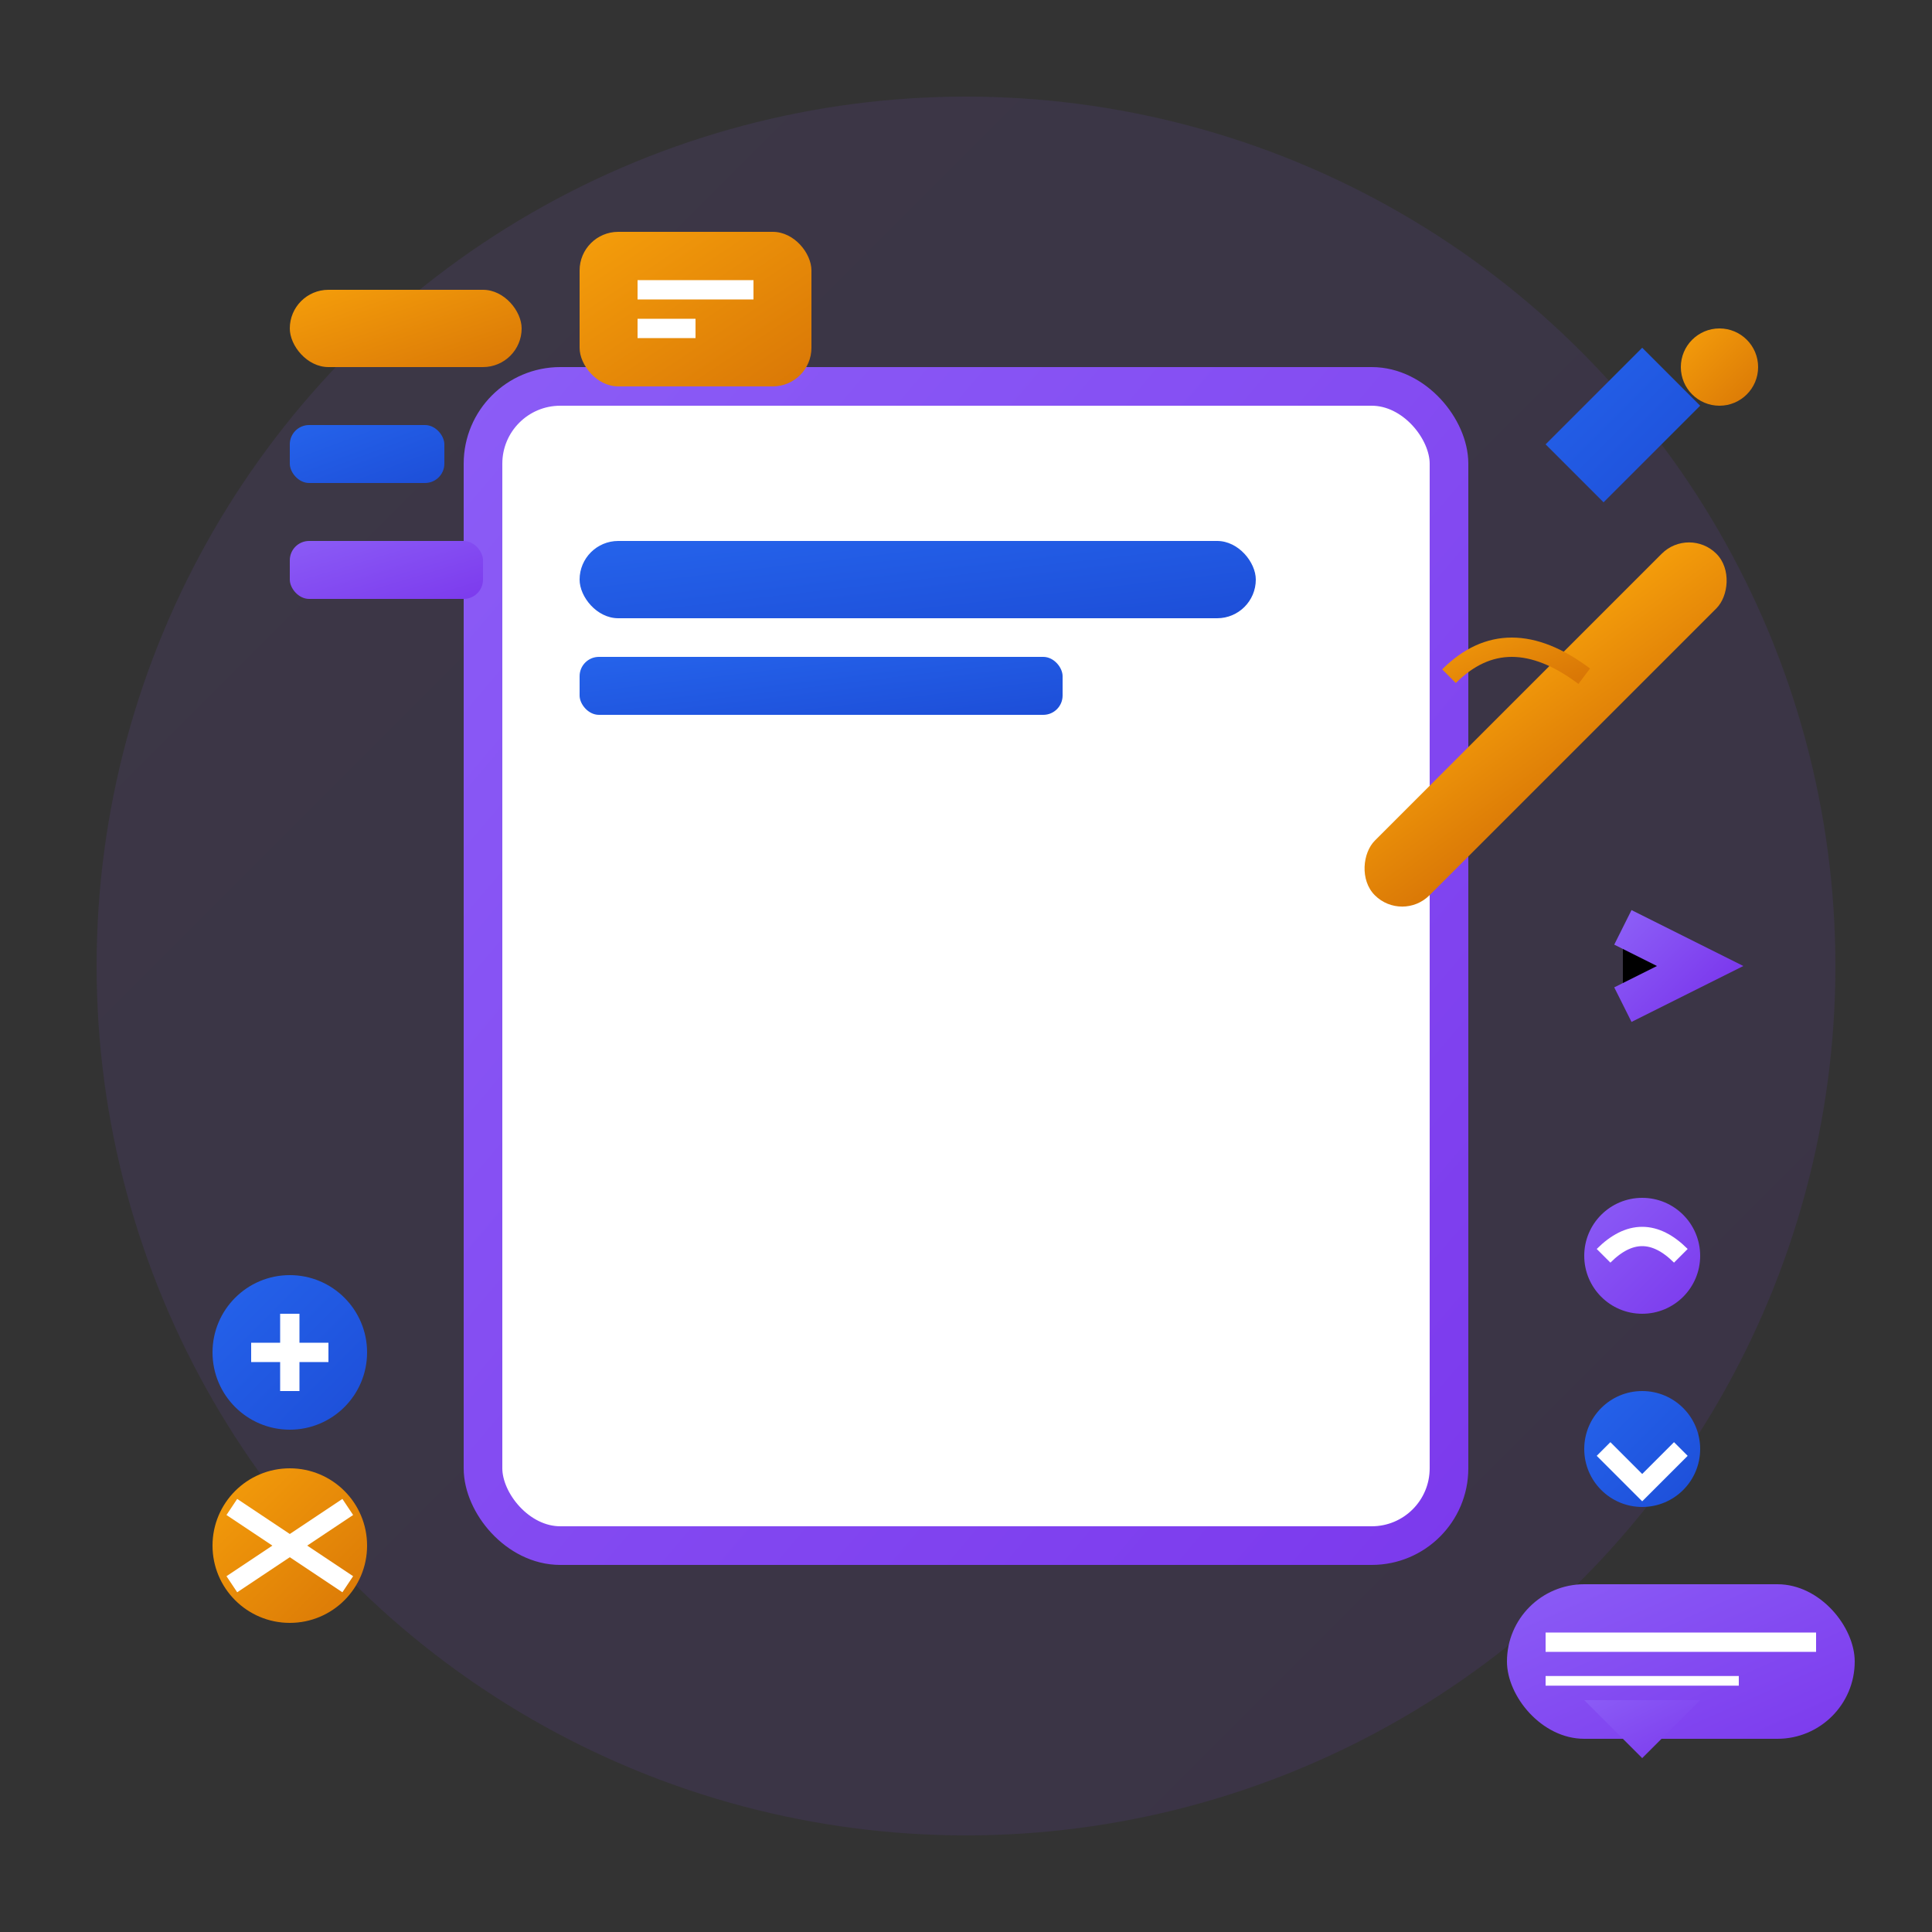 <svg xmlns="http://www.w3.org/2000/svg" viewBox="0 0 100 100" width="100" height="100">
    <rect x="0" y="0" width="100" height="100" fill="#333333" stroke="none"/>
    <defs>
        <linearGradient id="blogGradient" x1="0%" y1="0%" x2="100%" y2="100%">
            <stop offset="0%" style="stop-color:#8b5cf6;stop-opacity:1" />
            <stop offset="100%" style="stop-color:#7c3aed;stop-opacity:1" />
        </linearGradient>
        <linearGradient id="contentGradient" x1="0%" y1="0%" x2="100%" y2="100%">
            <stop offset="0%" style="stop-color:#2563eb;stop-opacity:1" />
            <stop offset="100%" style="stop-color:#1d4ed8;stop-opacity:1" />
        </linearGradient>
        <linearGradient id="accentBlog" x1="0%" y1="0%" x2="100%" y2="100%">
            <stop offset="0%" style="stop-color:#f59e0b;stop-opacity:1" />
            <stop offset="100%" style="stop-color:#d97706;stop-opacity:1" />
        </linearGradient>
    </defs>
    
    <!-- Background circle -->
    <circle cx="50" cy="50" r="45" fill="url(#blogGradient)" opacity="0.1"/>
    
    <!-- Main document/article -->
    <rect x="25" y="20" width="50" height="60" fill="#ffffff" stroke="url(#blogGradient)" stroke-width="2" rx="4"/>
    
    <!-- Article title -->
    <rect x="30" y="28" width="35" height="4" fill="url(#contentGradient)" rx="2"/>
    <rect x="30" y="34" width="25" height="3" fill="url(#contentGradient)" rx="1"/>
    
    <!-- Article content lines -->
    <line x1="30" y1="42" x2="65" y2="42" stroke="url(#blogGradient)" stroke-width="1.5"/>
    <line x1="30" y1="46" x2="62" y2="46" stroke="url(#blogGradient)" stroke-width="1"/>
    <line x1="30" y1="50" x2="68" y2="50" stroke="url(#blogGradient)" stroke-width="1"/>
    <line x1="30" y1="54" x2="58" y2="54" stroke="url(#blogGradient)" stroke-width="1"/>
    <line x1="30" y1="58" x2="65" y2="58" stroke="url(#blogGradient)" stroke-width="1"/>
    <line x1="30" y1="62" x2="55" y2="62" stroke="url(#blogGradient)" stroke-width="1"/>
    <line x1="30" y1="66" x2="68" y2="66" stroke="url(#blogGradient)" stroke-width="1"/>
    <line x1="30" y1="70" x2="60" y2="70" stroke="url(#blogGradient)" stroke-width="1"/>
    
    <!-- Pencil/writing tool -->
    <rect x="78" y="25" width="4" height="25" fill="url(#accentBlog)" rx="2" transform="rotate(45 80 37.5)"/>
    <path d="M 85 18 L 88 21 L 83 26 L 80 23 Z" fill="url(#contentGradient)"/>
    <circle cx="89" cy="19" r="2" fill="url(#accentBlog)"/>
    
    <!-- Writing/editing marks -->
    <path d="M 75 35 Q 78 32 82 35" stroke="url(#accentBlog)" stroke-width="1" fill="none"/>
    
    <!-- Blog categories/tags -->
    <rect x="15" y="15" width="12" height="4" fill="url(#accentBlog)" rx="2"/>
    <rect x="15" y="22" width="8" height="3" fill="url(#contentGradient)" rx="1"/>
    <rect x="15" y="28" width="10" height="3" fill="url(#blogGradient)" rx="1"/>
    
    <!-- Social sharing symbols -->
    <circle cx="15" cy="70" r="4" fill="url(#contentGradient)"/>
    <path d="M 13 70 L 17 70 M 15 68 L 15 72" stroke="#ffffff" stroke-width="1"/>
    
    <circle cx="15" cy="80" r="4" fill="url(#accentBlog)"/>
    <path d="M 12 78 L 18 82 M 12 82 L 18 78" stroke="#ffffff" stroke-width="1"/>
    
    <!-- Reading/engagement indicators -->
    <circle cx="85" cy="65" r="3" fill="url(#blogGradient)"/>
    <path d="M 83 65 Q 85 63 87 65" stroke="#ffffff" stroke-width="1" fill="none"/>
    
    <circle cx="85" cy="75" r="3" fill="url(#contentGradient)"/>
    <path d="M 83 75 L 85 77 L 87 75" stroke="#ffffff" stroke-width="1" fill="none"/>
    
    <!-- Comments/feedback -->
    <rect x="78" y="82" width="18" height="8" fill="url(#blogGradient)" rx="4"/>
    <path d="M 82 88 L 85 91 L 88 88" fill="url(#blogGradient)"/>
    <line x1="80" y1="85" x2="94" y2="85" stroke="#ffffff" stroke-width="1"/>
    <line x1="80" y1="87" x2="90" y2="87" stroke="#ffffff" stroke-width="0.5"/>
    
    <!-- Publication/date indicator -->
    <rect x="30" y="12" width="12" height="8" fill="url(#accentBlog)" rx="2"/>
    <line x1="33" y1="15" x2="39" y2="15" stroke="#ffffff" stroke-width="1"/>
    <line x1="33" y1="17" x2="36" y2="17" stroke="#ffffff" stroke-width="1"/>
    
    <!-- Knowledge sharing arrow -->
    <path d="M 78 50 L 88 50" stroke="url(#blogGradient)" stroke-width="2" stroke-dasharray="2,2"/>
    <path d="M 84 48 L 88 50 L 84 52" stroke="url(#blogGradient)" stroke-width="2"/>
</svg>
